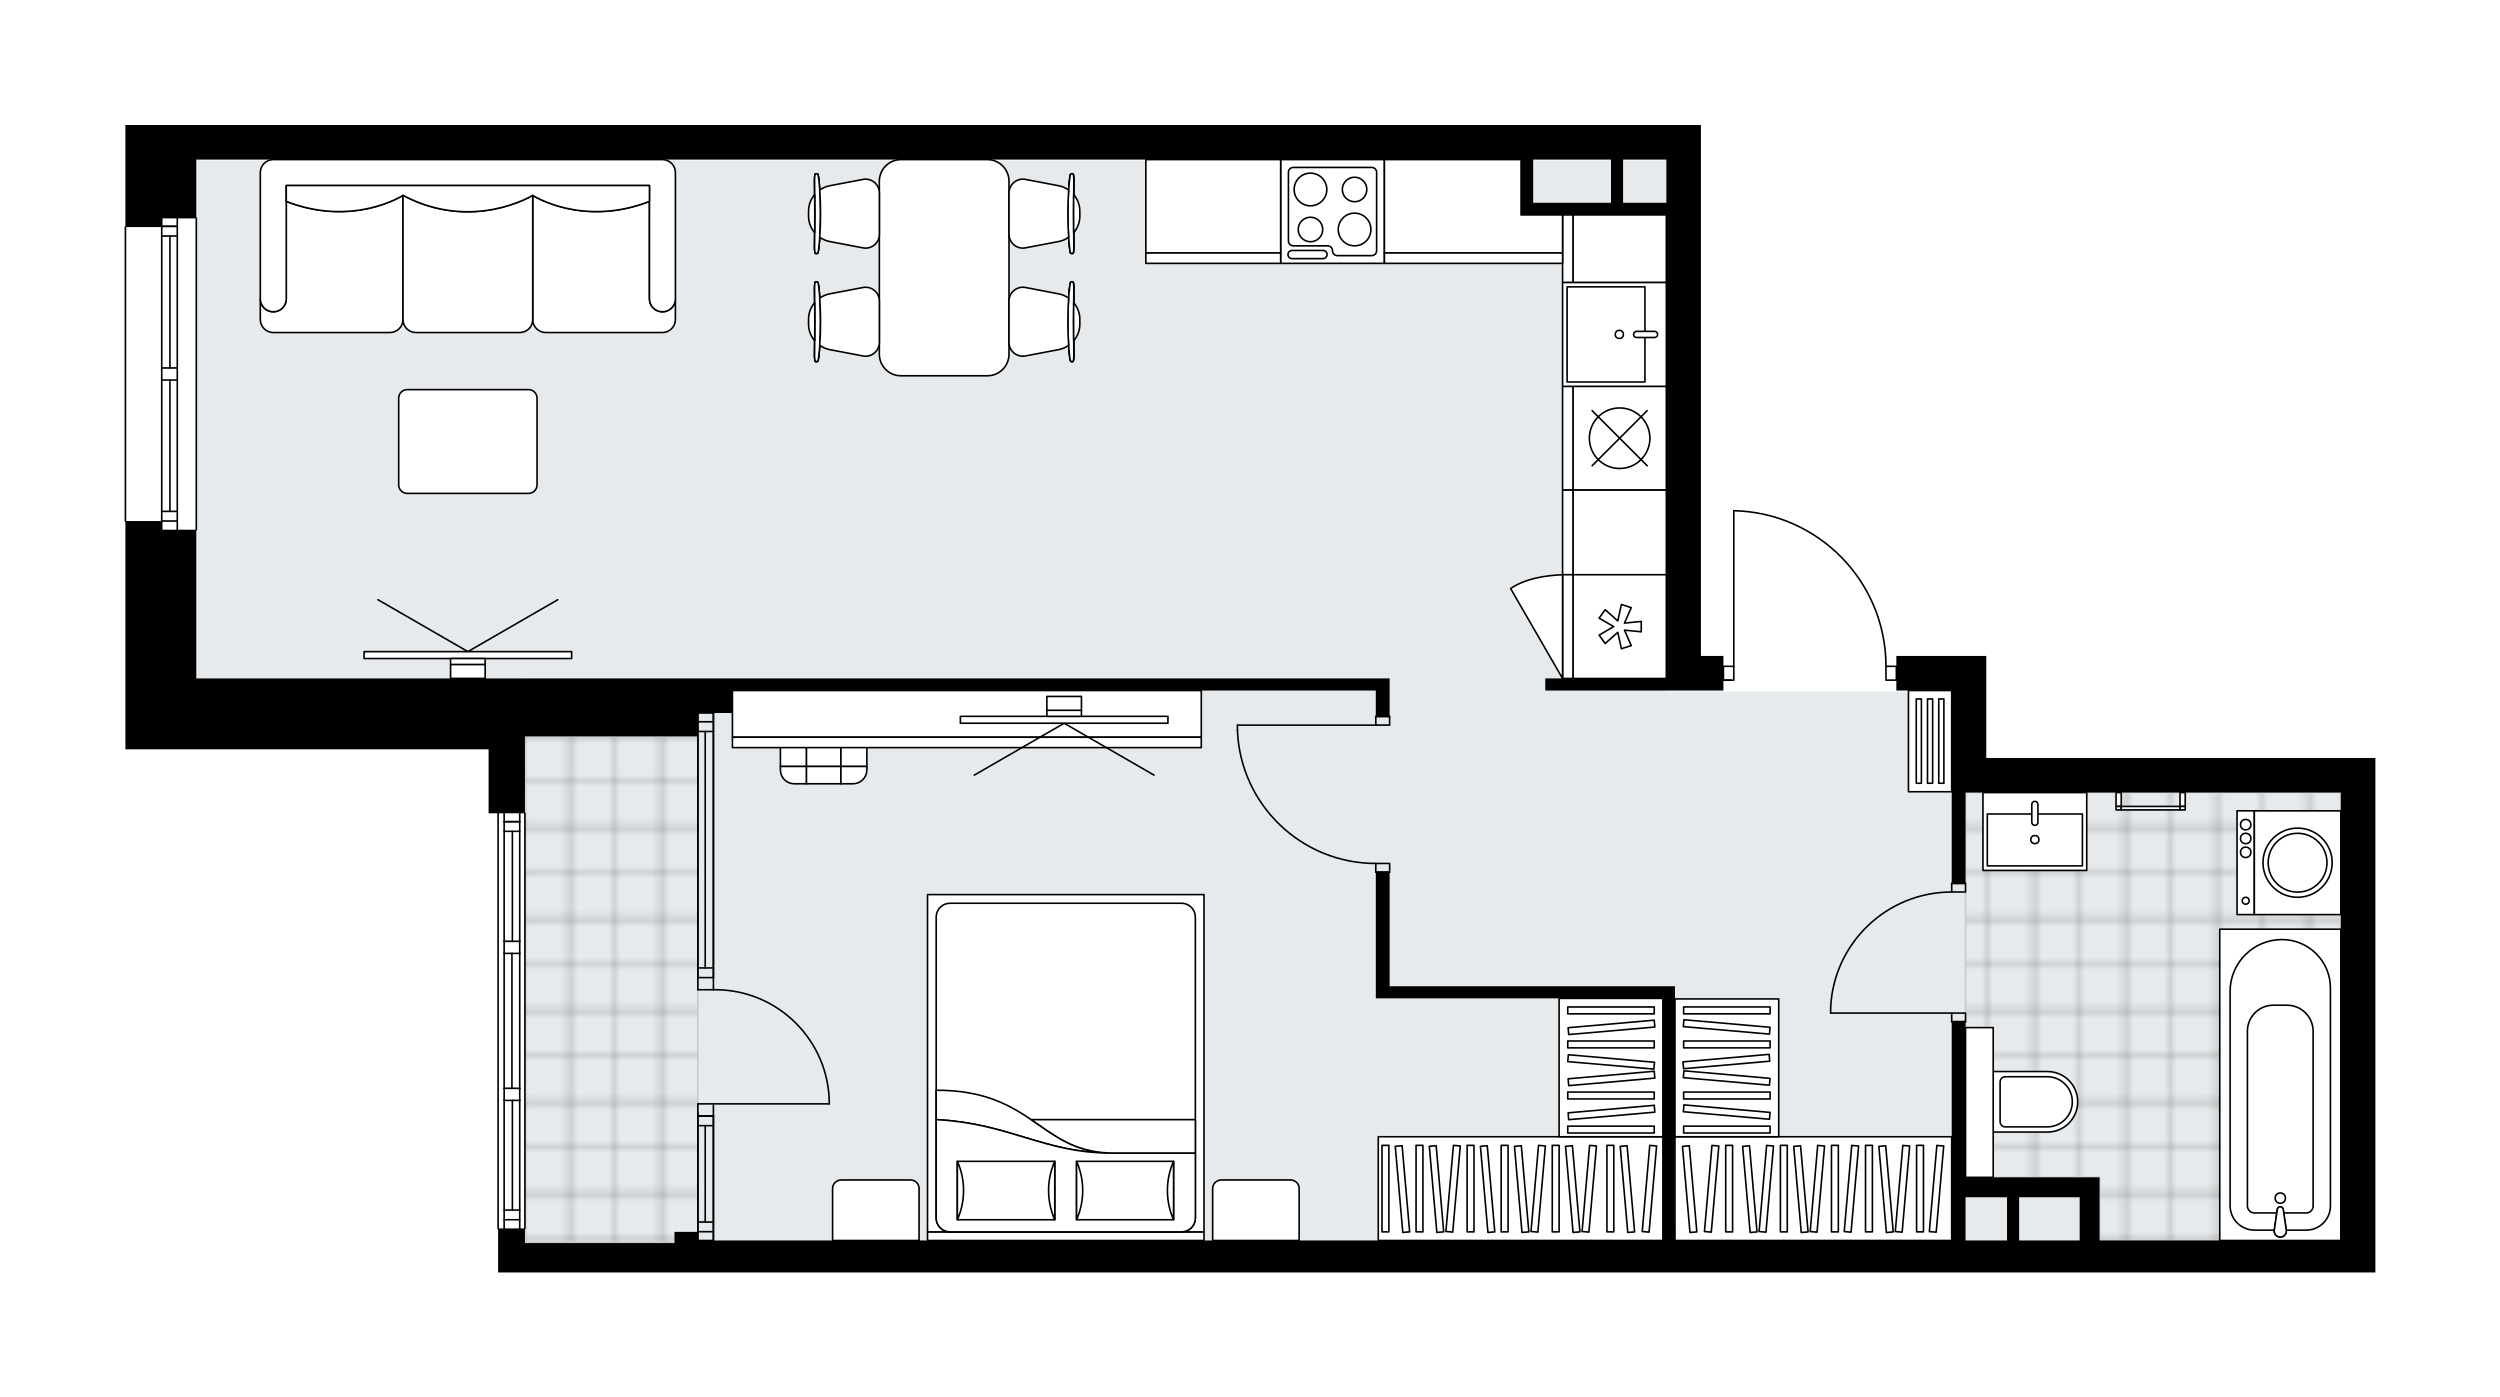 <svg xmlns="http://www.w3.org/2000/svg" xmlns:xlink="http://www.w3.org/1999/xlink" height="1117.99px" id="Layer_1" style="enable-background:new 0 0 2000 1117.99;" version="1.1" viewBox="0 0 2000 1117.99" width="2000px" x="0px" y="0px" xml:space="preserve">
<style type="text/css">
	.st0{fill:none;}
	.st1{opacity:0.25;fill:none;stroke:#070607;stroke-width:0.4;stroke-miterlimit:10;}
	.st2{fill:#FFFFFF;}
	.st3{fill:#E7EAEC;}
	.st4{fill:url(#SVGID_1_);stroke:#C8C8C8;stroke-width:1.3;stroke-miterlimit:10;}
	
		.st5{fill:url(#SVGID_00000083067278125517495850000007450570310209544374_);stroke:#C8C8C8;stroke-width:1.3;stroke-miterlimit:10;}
	.st6{fill:none;stroke:#000000;stroke-width:1.3;stroke-linecap:round;stroke-linejoin:round;stroke-miterlimit:10;}
	.st7{fill:#FFFFFF;stroke:#000000;stroke-width:1.3;stroke-linecap:round;stroke-linejoin:round;stroke-miterlimit:10;}
	.st8{fill:none;stroke:#000000;stroke-width:1.3;stroke-linecap:round;stroke-linejoin:round;}
	.st9{fill:none;stroke:#000000;stroke-width:1.3;stroke-linecap:round;stroke-linejoin:round;stroke-dasharray:10.065,10.065;}
	.st10{fill:none;stroke:#000000;stroke-width:1.3;stroke-linecap:round;stroke-linejoin:round;stroke-dasharray:9.668,9.668;}
	.st11{fill:none;stroke:#000000;stroke-width:1.3;stroke-linecap:round;stroke-linejoin:round;stroke-dasharray:9.88,9.88;}
	.st12{fill:none;stroke:#000000;stroke-width:1.3;stroke-linecap:round;stroke-linejoin:round;stroke-dasharray:9.873,9.873;}
	.st13{font-family:'Arial-BoldMT','Arial'; font-weight:bold;}
	.st14{font-size:72.516px;}
	.st15{font-size:61.359px;}
	.st16{font-family: 'ArialMT','Arial';}
	.st17{font-size:40px;}
</style>
<pattern height="14.57" id="New_Pattern_Swatch_3" patternUnits="userSpaceOnUse" style="overflow:visible;" viewBox="7.49 -22.06 14.57 14.57" width="14.57" x="578.85" y="261.16">
	<g>
		<rect class="st0" height="14.57" width="14.57" x="7.49" y="-22.06" />
		<g>
			<rect class="st1" height="7.29" width="7.29" x="14.77" y="-7.49" />
		</g>
		<g>
			<rect class="st1" height="7.29" width="7.29" x="0.2" y="-7.49" />
		</g>
		<g>
			<rect class="st1" height="7.29" width="7.29" x="22.06" y="-14.77" />
		</g>
		<g>
			<rect class="st1" height="7.29" width="7.29" x="7.49" y="-14.77" />
			<rect class="st1" height="7.29" width="7.29" x="14.77" y="-22.06" />
		</g>
		<g>
			<rect class="st1" height="7.29" width="7.29" x="0.2" y="-22.06" />
		</g>
		<g>
			<rect class="st1" height="7.29" width="7.29" x="22.06" y="-29.35" />
		</g>
		<g>
			<rect class="st1" height="7.29" width="7.29" x="7.49" y="-29.35" />
		</g>
	</g>
</pattern>
<path class="st2" d="M99.68,416.83V181.62c0-0.36,0.29-0.65,0.65-0.65c0,0,0,0,0,0v-6.25V100h56.73h1176.02h27.67  v424.75h17.99v7.65c0,0,0,0,0,0h7.65V408.56c0,0,0,0,0-0.01c0,0,0-0.01,0-0.01c0-0.05,0.02-0.1,0.03-0.14  c0.01-0.03,0.01-0.07,0.02-0.1c0.02-0.05,0.05-0.08,0.08-0.12c0.02-0.03,0.03-0.06,0.06-0.08c0.04-0.04,0.09-0.06,0.13-0.09  c0.03-0.02,0.05-0.04,0.07-0.05c0.08-0.03,0.16-0.05,0.25-0.05c0,0,0,0,0,0c0,0,0,0,0,0c0,0,0,0,0,0c0.01,0,0.01,0,0.01,0  c32.9,0.73,63.69,14.09,86.7,37.62c22.86,23.37,35.51,54.2,35.68,86.87h7.66v-7.65h44.27h27.67v81.63h283.63h27.67v386.01v25.6  H539.6H419.93h0h-21.45v-34.63c-0.36,0-0.65-0.29-0.65-0.65V650.65h-6.96v-51.19H100.33v-56.73h0v0v-59.49v-59.49v-6.27c0,0,0,0,0,0  C99.97,417.48,99.68,417.19,99.68,416.83z" id="background" />
<g id="floor">
	<polygon class="st3" points="419.93,542.74 419.93,995.16 539.6,995.16 539.6,993.08 1872.65,993.08 1872.65,634.74    1561.36,634.74 1561.36,553.11 1333.07,553.11 1333.07,128.36 157.05,128.36 157.05,542.74  " />
	
		<pattern id="SVGID_1_" patternTransform="matrix(-4.881 0 0 -4.881 -48848.953 -41334.324)" xlink:href="#New_Pattern_Swatch_3">
	</pattern>
	<rect class="st4" height="404.69" width="138.33" x="419.93" y="589.09" />
	
		<pattern id="SVGID_00000047761788995307222070000002942995738566714546_" patternTransform="matrix(-4.881 0 0 -4.881 -48848.953 -41334.324)" xlink:href="#New_Pattern_Swatch_3">
	</pattern>
	
		<polygon points="   1679.65,941.89 1679.65,992.39 1872.65,992.39 1872.65,634.05 1720.68,634.05 1720.68,634.05 1572.42,634.05 1572.42,941.89  " style="fill:url(#SVGID_00000047761788995307222070000002942995738566714546_);stroke:#C8C8C8;stroke-width:1.3;stroke-miterlimit:10;" />
	<g id="LWPOLYLINE_00000052072304953664033710000005945916510210536627_">
		<rect class="st6" height="6.92" width="11.07" x="1100.63" y="573.17" />
	</g>
	<g id="LWPOLYLINE_00000029745003725522962880000012743481321346201223_">
		<rect class="st6" height="6.92" width="11.07" x="1100.63" y="690.78" />
	</g>
	<g id="LINE_00000118362892982360489920000002535717123902890896_">
		<line class="st6" x1="1100.63" x2="1111.7" y1="573.17" y2="573.17" />
	</g>
	<g id="LINE_00000144321139679815619620000000469207642346714784_">
		<line class="st6" x1="1100.63" x2="1111.7" y1="697.69" y2="697.69" />
	</g>
	<g id="LINE_00000032632858522323466070000018043201942054774970_">
		<line class="st6" x1="1100.63" x2="989.95" y1="580.09" y2="580.09" />
	</g>
	<g id="LINE_00000129205409696193709440000000276198386578594738_">
		<line class="st6" x1="989.95" x2="989.95" y1="584.24" y2="580.09" />
	</g>
	<g id="ARC_00000078751626396678866010000012307109657018883514_">
		<path class="st6" d="M1100.63,690.78c-59.52-0.03-108.38-47.06-110.68-106.53" />
	</g>
	<g id="LWPOLYLINE_00000104707789659455413690000006853864977703082939_">
		<rect class="st6" height="6.92" width="11.07" x="1561.36" y="810.45" />
	</g>
	<g id="LWPOLYLINE_00000033331937660063858560000001367205126294881940_">
		<rect class="st6" height="6.92" width="11.07" x="1561.36" y="706.69" />
	</g>
	<g id="LINE_00000169548072254257291770000017767210626924732326_">
		<line class="st6" x1="1561.36" x2="1572.42" y1="817.37" y2="817.37" />
	</g>
	<g id="LINE_00000018236742540370320510000007121950017099680947_">
		<line class="st6" x1="1561.36" x2="1572.42" y1="706.69" y2="706.69" />
	</g>
	<g id="LINE_00000161590889136828416530000005547081889860844988_">
		<line class="st6" x1="1561.36" x2="1464.51" y1="810.45" y2="810.45" />
	</g>
	<g id="ARC_00000110434088642736573480000014410963066256887697_">
		<path class="st6" d="M1464.51,806.3c2.31-51.82,44.97-92.66,96.85-92.7" />
	</g>
	<g id="LINE_00000181049863380071793120000001735348251172675203_">
		<line class="st6" x1="1464.51" x2="1464.51" y1="810.45" y2="806.3" />
	</g>
	<g id="ARC_00000097458125784116879410000015763048512034282375_">
		<path class="st6" d="M1508.78,533.05c0-67.69-54.08-122.98-121.75-124.49" />
	</g>
	<g id="LINE_00000018934980471334551390000002857737600835233940_">
		<line class="st6" x1="1384.26" x2="1378.73" y1="544.12" y2="544.12" />
	</g>
	<g id="LINE_00000026859883202962770500000001803028411222267277_">
		<line class="st6" x1="1387.03" x2="1387.03" y1="533.05" y2="408.56" />
	</g>
	<g id="LWPOLYLINE_00000172430864744113835480000011635675428446195363_">
		<rect class="st6" height="11.07" width="8.3" x="1508.78" y="533.05" />
	</g>
	<g id="LWPOLYLINE_00000165222698682802768940000018109587094045509513_">
		<rect class="st6" height="11.07" width="8.3" x="1378.73" y="533.05" />
	</g>
	<g id="ARC_00000158012872274144065510000000426226340092309390_">
		<path class="st6" d="M663.43,883.09c0-50.44-40.9-91.33-91.34-91.32c-0.45,0-0.91,0-1.36,0.01" />
	</g>
	<g id="LINE_00000062178111408863692260000017344676531976667561_">
		<line class="st6" x1="570.73" x2="663.43" y1="883.09" y2="883.09" />
	</g>
	<g id="LINE_00000062894351060496890960000002599976911967627140_">
		<line class="st6" x1="570.73" x2="570.73" y1="782.09" y2="791.78" />
	</g>
	<g id="LINE_00000096023119218958327680000017543673510531092919_">
		<line class="st6" x1="570.73" x2="558.28" y1="791.78" y2="791.78" />
	</g>
	<g id="LINE_00000073712834488072938720000014451306942658642561_">
		<line class="st6" x1="558.28" x2="558.28" y1="791.78" y2="782.09" />
	</g>
	<g id="LINE_00000129186221746631840340000008724777294336055700_">
		<line class="st6" x1="558.28" x2="558.28" y1="892.77" y2="883.09" />
	</g>
	<g id="LINE_00000010292135257591107110000016394745359150839682_">
		<line class="st6" x1="558.28" x2="570.73" y1="883.09" y2="883.09" />
	</g>
	<g id="LINE_00000098905129052220446640000006709303721186752435_">
		<line class="st6" x1="570.73" x2="570.73" y1="883.09" y2="892.77" />
	</g>
	<g id="LINE_00000025421163962950218710000014697290626525344387_">
		<line class="st6" x1="558.28" x2="570.73" y1="892.77" y2="892.77" />
	</g>
	<g id="LINE_00000041995784310002981520000009996063916024437156_">
		<line class="st6" x1="570.71" x2="558.25" y1="570.41" y2="570.41" />
	</g>
	<g id="LINE_00000011025683591281934810000017207547044050731428_">
		<line class="st6" x1="570.73" x2="570.73" y1="782.09" y2="570.41" />
	</g>
	<g id="LINE_00000034086231899011066580000008398694784106351748_">
		<line class="st6" x1="558.28" x2="558.28" y1="782.09" y2="570.41" />
	</g>
	<g id="LINE_00000062171113776640433670000007722159580297697927_">
		<line class="st6" x1="564.17" x2="564.17" y1="774.34" y2="585.17" />
	</g>
	<g id="LINE_00000088843398718235523790000000061193161797621656_">
		<line class="st6" x1="570.73" x2="558.28" y1="577.42" y2="577.42" />
	</g>
	<g id="LINE_00000168804547212200683550000001177135382976560055_">
		<line class="st6" x1="570.73" x2="558.28" y1="774.34" y2="774.34" />
	</g>
	<g id="LINE_00000030455202007131583090000000093409717715291526_">
		<line class="st6" x1="570.73" x2="570.73" y1="782.09" y2="570.41" />
	</g>
	<g id="LINE_00000109014652165254362190000016564380825374271872_">
		<line class="st6" x1="558.28" x2="558.28" y1="570.41" y2="782.09" />
	</g>
	<g id="LINE_00000120527946555677438440000004836903544883178672_">
		<line class="st6" x1="570.74" x2="558.29" y1="585.17" y2="585.17" />
	</g>
	<g id="LINE_00000112611873925439404490000003651687986074708625_">
		<line class="st6" x1="570.73" x2="558.28" y1="782.09" y2="782.09" />
	</g>
	<g id="LINE_00000015353171310760466950000003229370388643255230_">
		<line class="st6" x1="570.71" x2="558.25" y1="992.39" y2="992.39" />
	</g>
	<g id="LINE_00000153707620039899970130000002147246730060555952_">
		<line class="st6" x1="570.73" x2="570.73" y1="892.77" y2="992.39" />
	</g>
	<g id="LINE_00000143578189214924827840000013593368006551832221_">
		<line class="st6" x1="558.28" x2="558.28" y1="890.38" y2="992.39" />
	</g>
	<g id="LINE_00000045619066777544153710000010786353880815448764_">
		<line class="st6" x1="564.17" x2="564.17" y1="900.52" y2="977.63" />
	</g>
	<g id="LINE_00000101794551679953291790000002373420935532670599_">
		<line class="st6" x1="570.73" x2="558.28" y1="985.37" y2="985.37" />
	</g>
	<g id="LINE_00000016058748253985645760000017954812063602379151_">
		<line class="st6" x1="570.73" x2="558.28" y1="900.52" y2="900.52" />
	</g>
	<g id="LINE_00000129910960596978607380000011199460871334232206_">
		<line class="st6" x1="570.73" x2="570.73" y1="892.77" y2="992.39" />
	</g>
	<g id="LINE_00000053514686967538009340000002686456958262955451_">
		<line class="st6" x1="558.28" x2="558.28" y1="992.39" y2="892.77" />
	</g>
	<g id="LINE_00000111170030291331482880000009552982919793770921_">
		<line class="st6" x1="570.74" x2="558.29" y1="977.63" y2="977.63" />
	</g>
	<g id="LINE_00000070826689865841877400000009607812220020814242_">
		<line class="st6" x1="570.73" x2="558.28" y1="892.77" y2="892.77" />
	</g>
	<line class="st6" x1="157.05" x2="157.05" y1="174.41" y2="423.75" />
	<line class="st6" x1="129.38" x2="129.38" y1="423.75" y2="304.07" />
	<line class="st6" x1="129.38" x2="129.38" y1="294.38" y2="174.41" />
	<line class="st6" x1="141.83" x2="129.38" y1="181.08" y2="181.08" />
	<line class="st6" x1="141.83" x2="129.38" y1="416.83" y2="416.83" />
	<line class="st6" x1="141.83" x2="141.83" y1="423.75" y2="304.07" />
	<line class="st6" x1="141.83" x2="141.83" y1="294.38" y2="174.41" />
	<line class="st6" x1="135.95" x2="135.95" y1="294.38" y2="188.83" />
	<line class="st6" x1="135.95" x2="135.95" y1="409.09" y2="304.07" />
	<line class="st6" x1="129.38" x2="141.83" y1="409.09" y2="409.09" />
	<line class="st6" x1="141.83" x2="129.38" y1="181.08" y2="181.08" />
	<line class="st6" x1="129.38" x2="141.83" y1="188.83" y2="188.83" />
	<line class="st6" x1="141.83" x2="129.38" y1="304.07" y2="304.07" />
	<line class="st6" x1="129.38" x2="129.38" y1="304.07" y2="294.38" />
	<line class="st6" x1="129.38" x2="141.83" y1="294.38" y2="294.38" />
	<line class="st6" x1="141.83" x2="141.83" y1="294.38" y2="304.07" />
	<line class="st6" x1="100.33" x2="100.33" y1="416.83" y2="181.62" />
	<g>
		<line class="st6" x1="419.93" x2="419.93" y1="650.65" y2="982.7" />
		<line class="st6" x1="398.48" x2="398.48" y1="650.65" y2="982.7" />
		<line class="st6" x1="415.78" x2="403.32" y1="657.32" y2="657.32" />
		<line class="st6" x1="415.78" x2="403.32" y1="975.79" y2="975.79" />
		<line class="st6" x1="409.9" x2="409.9" y1="753.03" y2="665.07" />
		<line class="st6" x1="409.9" x2="409.9" y1="968.04" y2="880.32" />
		<line class="st6" x1="403.32" x2="415.78" y1="968.04" y2="968.04" />
		<line class="st6" x1="415.78" x2="403.32" y1="657.32" y2="657.32" />
		<line class="st6" x1="403.32" x2="415.78" y1="665.07" y2="665.07" />
		<line class="st6" x1="415.78" x2="403.32" y1="762.72" y2="762.72" />
		<line class="st6" x1="403.32" x2="403.32" y1="762.72" y2="753.03" />
		<line class="st6" x1="403.32" x2="415.78" y1="753.03" y2="753.03" />
		<line class="st6" x1="415.78" x2="415.78" y1="753.03" y2="762.72" />
		<line class="st6" x1="415.78" x2="403.32" y1="880.32" y2="880.32" />
		<line class="st6" x1="403.32" x2="403.32" y1="880.32" y2="870.64" />
		<line class="st6" x1="403.32" x2="415.78" y1="870.64" y2="870.64" />
		<line class="st6" x1="415.78" x2="415.78" y1="870.64" y2="880.32" />
		<line class="st6" x1="409.55" x2="409.55" y1="870.64" y2="762.72" />
		<line class="st6" x1="415.78" x2="415.78" y1="880.32" y2="982.7" />
		<line class="st6" x1="415.78" x2="415.78" y1="870.64" y2="762.72" />
		<line class="st6" x1="415.78" x2="415.78" y1="753.03" y2="650.65" />
		<line class="st6" x1="403.32" x2="403.32" y1="880.32" y2="982.7" />
		<line class="st6" x1="403.32" x2="403.32" y1="870.64" y2="762.72" />
		<line class="st6" x1="403.32" x2="403.32" y1="753.03" y2="650.65" />
	</g>
	<g>
		<path d="M1561.36,634.05v72.64h11.07v-72.64h16.6h283.63v358.34h-193.01v-50.5h-15.91h-91.31V817.37h-11.07v175.02h-221.37V789.01    h-9.68h-218.6v-91.31h-11.07v91.31v9.68h229.67v193.7H558.28v-6.92H539.6v6.92v2.08H419.93V982.7h-21.45v35.28h21.45h0H539.6    h1360.72v-25.6V606.38h-27.67h-283.63v-81.63h-27.67h-44.27v27.67h44.27V634.05z M1572.42,992.39V957.8h33.21v34.59H1572.42z     M1615.31,992.39V957.8h48.42v34.59H1615.31z" />
		<polygon points="100.33,599.46 390.87,599.46 390.87,650.65 419.93,650.65 419.93,599.46 419.93,589.09 558.28,589.09     558.28,570.41 585.95,570.41 585.95,552.42 1100.63,552.42 1100.63,573.17 1111.7,573.17 1111.7,552.42 1111.7,542.74     585.95,542.74 558.28,542.74 419.93,542.74 419.93,542.74 157.05,542.74 157.05,423.75 129.38,423.75 129.38,416.83     100.33,416.83 100.33,423.75 100.33,542.74 100.33,542.74   " />
		<path d="M129.38,174.71h27.67v-47.04h1059.8v34.59v9.68h116.22v370.79h-96.84v9.68h96.84h27.67h17.99v-27.67h-17.99V100h-27.67    H157.05h-56.73v74.71v6.92h29.05V174.71z M1333.07,127.67v34.59h-34.59v-34.59H1333.07z M1288.8,127.67v34.59h-62.26v-34.59    H1288.8z" />
	</g>
</g>
<g id="mebel">
	<g>
		
			<rect class="st7" height="227.68" transform="matrix(6.617434e-12 -1 1 6.617434e-12 265.572 2167.349)" width="83.01" x="1174.95" y="837.05" />
		<g>
			
				<rect class="st7" height="5.5" transform="matrix(2.103568e-11 -1 1 2.103568e-11 157.461 2059.238)" width="69.18" x="1073.76" y="948.14" />
			
				<rect class="st7" height="5.5" transform="matrix(2.182438e-11 -1 1 2.182438e-11 184.702 2086.479)" width="69.18" x="1101" y="948.14" />
			
				<rect class="st7" height="5.5" transform="matrix(2.171958e-11 -1 1 2.171958e-11 225.562 2127.339)" width="69.18" x="1141.86" y="948.14" />
			
				<rect class="st7" height="5.5" transform="matrix(2.119377e-11 -1 1 2.119377e-11 252.802 2154.579)" width="69.18" x="1169.1" y="948.14" />
			
				<rect class="st7" height="5.5" transform="matrix(2.185103e-11 -1 1 2.185103e-11 293.663 2195.439)" width="69.18" x="1209.96" y="948.14" />
			
				<rect class="st7" height="5.5" transform="matrix(0.087 -0.996 0.996 0.087 114.213 2026.418)" width="69.18" x="1128.24" y="948.14" />
			
				<rect class="st7" height="5.5" transform="matrix(0.087 -0.996 0.996 0.087 176.378 2094.26)" width="69.18" x="1196.34" y="948.14" />
			
				<rect class="st7" height="5.5" transform="matrix(-0.087 -0.996 0.996 -0.087 272.486 2151.464)" width="69.18" x="1087.38" y="948.14" />
			
				<rect class="st7" height="5.5" transform="matrix(-0.087 -0.996 0.996 -0.087 302.1 2178.601)" width="69.18" x="1114.62" y="948.14" />
			
				<rect class="st7" height="5.5" transform="matrix(-0.087 -0.996 0.996 -0.087 346.522 2219.306)" width="69.18" x="1155.48" y="948.14" />
			
				<rect class="st7" height="5.5" transform="matrix(-0.087 -0.996 0.996 -0.087 376.136 2246.442)" width="69.18" x="1182.72" y="948.14" />
			
				<rect class="st7" height="5.5" transform="matrix(0.087 -0.996 0.996 0.087 213.677 2134.965)" width="69.18" x="1237.2" y="948.14" />
			
				<rect class="st7" height="5.5" transform="matrix(-0.087 -0.996 0.996 -0.087 420.558 2287.147)" width="69.18" x="1223.58" y="948.14" />
			
				<rect class="st7" height="5.5" transform="matrix(2.185103e-11 -1 1 2.185103e-11 337.404 2239.181)" width="69.18" x="1253.7" y="948.14" />
			
				<rect class="st7" height="5.5" transform="matrix(-0.087 -0.996 0.996 -0.087 468.112 2330.722)" width="69.18" x="1267.32" y="948.14" />
			
				<rect class="st7" height="5.5" transform="matrix(0.087 -0.996 0.996 0.087 257.614 2182.913)" width="69.18" x="1285.33" y="948.14" />
		</g>
	</g>
	<g>
		
			<rect class="st7" height="110.68" transform="matrix(-1 5.629174e-11 -5.629174e-11 -1 2577.584 1708.08)" width="83.01" x="1247.29" y="798.7" />
		<g>
			
				<rect class="st7" height="5.5" transform="matrix(-1 -6.497393e-11 6.497393e-11 -1 2577.584 1807.308)" width="69.18" x="1254.2" y="900.91" />
			
				<rect class="st7" height="5.5" transform="matrix(-1 -6.626223e-11 6.626223e-11 -1 2577.584 1752.827)" width="69.18" x="1254.2" y="873.67" />
			
				<rect class="st7" height="5.5" transform="matrix(-1 -6.689328e-11 6.689328e-11 -1 2577.584 1671.107)" width="69.18" x="1254.2" y="832.8" />
			
				<rect class="st7" height="5.5" transform="matrix(-1 -6.623603e-11 6.623603e-11 -1 2577.584 1616.626)" width="69.18" x="1254.2" y="805.56" />
			
				<rect class="st7" height="5.5" transform="matrix(-0.996 -0.087 0.087 -0.996 2498.67 1807.441)" width="69.18" x="1254.2" y="846.42" />
			
				<rect class="st7" height="5.5" transform="matrix(-0.996 0.087 -0.087 -0.996 2650.252 1664.355)" width="69.18" x="1254.2" y="887.29" />
			
				<rect class="st7" height="5.5" transform="matrix(-0.996 0.087 -0.087 -0.996 2647.878 1609.978)" width="69.18" x="1254.2" y="860.04" />
			
				<rect class="st7" height="5.5" transform="matrix(-0.996 0.087 -0.087 -0.996 2644.316 1528.413)" width="69.18" x="1254.2" y="819.18" />
		</g>
	</g>
	<g>
		
			<rect class="st7" height="221.37" transform="matrix(-2.751063e-10 -1 1 -2.751063e-10 499.779 2401.556)" width="83.01" x="1409.16" y="840.2" />
		<g>
			
				<rect class="st7" height="5.5" transform="matrix(-2.928421e-10 -1 1 -2.928421e-10 585.136 2486.913)" width="69.18" x="1501.44" y="948.14" />
			
				<rect class="st7" height="5.5" transform="matrix(-2.921840e-10 -1 1 -2.921840e-10 544.275 2446.052)" width="69.18" x="1460.57" y="948.14" />
			
				<rect class="st7" height="5.5" transform="matrix(-2.928421e-10 -1 1 -2.928421e-10 517.035 2418.812)" width="69.18" x="1433.33" y="948.14" />
			
				<rect class="st7" height="5.5" transform="matrix(-2.928679e-10 -1 1 -2.928679e-10 476.175 2377.951)" width="69.18" x="1392.47" y="948.14" />
			
				<rect class="st7" height="5.5" transform="matrix(-0.087 -0.996 0.996 -0.087 693.013 2536.806)" width="69.18" x="1474.2" y="948.14" />
			
				<rect class="st7" height="5.5" transform="matrix(-0.087 -0.996 0.996 -0.087 618.977 2468.965)" width="69.18" x="1406.09" y="948.14" />
			
				<rect class="st7" height="5.5" transform="matrix(0.087 -0.996 0.996 0.087 467.314 2411.76)" width="69.18" x="1515.06" y="948.14" />
			
				<rect class="st7" height="5.5" transform="matrix(0.087 -0.996 0.996 0.087 442.448 2384.624)" width="69.18" x="1487.82" y="948.14" />
			
				<rect class="st7" height="5.5" transform="matrix(0.087 -0.996 0.996 0.087 405.149 2343.919)" width="69.18" x="1446.95" y="948.14" />
			
				<rect class="st7" height="5.5" transform="matrix(0.087 -0.996 0.996 0.087 380.282 2316.782)" width="69.18" x="1419.71" y="948.14" />
			
				<rect class="st7" height="5.5" transform="matrix(-0.087 -0.996 0.996 -0.087 574.555 2428.26)" width="69.18" x="1365.23" y="948.14" />
			
				<rect class="st7" height="5.5" transform="matrix(0.087 -0.996 0.996 0.087 342.983 2276.077)" width="69.18" x="1378.85" y="948.14" />
			
				<rect class="st7" height="5.5" transform="matrix(-2.922106e-10 -1 1 -2.922106e-10 432.433 2334.21)" width="69.18" x="1348.73" y="948.14" />
			
				<rect class="st7" height="5.5" transform="matrix(0.087 -0.996 0.996 0.087 303.054 2232.502)" width="69.18" x="1335.11" y="948.14" />
			
				<rect class="st7" height="5.5" transform="matrix(-0.087 -0.996 0.996 -0.087 522.229 2380.311)" width="69.18" x="1317.1" y="948.14" />
		</g>
	</g>
	<g>
		<rect class="st7" height="110.22" width="83.01" x="1339.98" y="799.16" />
		<g>
			<rect class="st7" height="5.5" width="69.18" x="1346.9" y="900.91" />
			<rect class="st7" height="5.5" width="69.18" x="1346.9" y="873.67" />
			<rect class="st7" height="5.5" width="69.18" x="1346.9" y="832.8" />
			<rect class="st7" height="5.5" width="69.18" x="1346.9" y="805.56" />
			
				<rect class="st7" height="5.5" transform="matrix(0.996 -0.087 0.087 0.996 -68.753 123.636)" width="69.18" x="1346.9" y="846.42" />
			
				<rect class="st7" height="5.5" transform="matrix(0.996 0.087 -0.087 0.996 82.829 -117.018)" width="69.18" x="1346.9" y="887.29" />
			
				<rect class="st7" height="5.5" transform="matrix(0.996 0.087 -0.087 0.996 80.454 -117.122)" width="69.18" x="1346.9" y="860.04" />
			
				<rect class="st7" height="5.5" transform="matrix(0.996 0.087 -0.087 0.996 76.893 -117.277)" width="69.18" x="1346.9" y="819.18" />
		</g>
	</g>
	<g>
		<path class="st7" d="M1032.51,943.97h-55.47c-3.82,0-6.92,3.1-6.92,6.92v41.51h69.18v-41.64    C1039.3,947.01,1036.26,943.97,1032.51,943.97z" />
		<path class="st7" d="M728.45,943.97h-55.47c-3.82,0-6.92,3.1-6.92,6.92v41.51h69.18v-41.64    C735.23,947.01,732.2,943.97,728.45,943.97z" />
		<g>
			
				<rect class="st7" height="6.92" transform="matrix(-1 1.580992e-10 -1.580992e-10 -1 1705.234 1977.872)" width="221.18" x="742.03" y="985.48" />
			
				<rect class="st7" height="269.79" transform="matrix(-1 1.580992e-10 -1.580992e-10 -1 1705.234 1701.162)" width="221.18" x="742.03" y="715.68" />
			<path class="st7" d="M945.22,985.48H760.01c-6.11,0-11.07-4.96-11.07-11.07V733.67c0-6.11,4.96-11.07,11.07-11.07h185.21     c6.11,0,11.07,4.96,11.07,11.07v240.74C956.29,980.52,951.33,985.48,945.22,985.48z" />
			<path class="st7" d="M748.95,895.71c57.85,2.83,86.52,26.67,138.61,26.69c-55.74-1.88-61.69-50.32-138.61-50.21L748.95,895.71z" />
			<g>
				<path class="st7" d="M748.95,895.71c57.85,2.83,86.52,26.67,138.61,26.69l68.74,0v52.01c0,6.11-4.96,11.07-11.07,11.07H760.01      c-6.11,0-11.07-4.96-11.07-11.07L748.95,895.71L748.95,895.71z" />
			</g>
			
				<rect class="st7" height="46.72" transform="matrix(-1 1.580947e-10 -1.580947e-10 -1 1800.095 1904.822)" width="77.62" x="861.24" y="929.05" />
			<path class="st7" d="M861.24,929.05c6.57,14.68,6.57,32.04,0,46.72V929.05z" />
			<path class="st7" d="M938.86,975.77c-6.57-14.68-6.57-32.04,0-46.72V975.77z" />
			
				<rect class="st7" height="46.72" transform="matrix(-1 1.580947e-10 -1.580947e-10 -1 1609.696 1904.822)" width="77.92" x="765.89" y="929.05" />
			<path class="st7" d="M765.89,929.05c6.6,14.68,6.6,32.04,0,46.72V929.05z" />
			<path class="st7" d="M843.81,975.77c-6.6-14.68-6.6-32.04,0-46.72V975.77z" />
			<g>
				<path class="st7" d="M887.55,922.4h68.74v-26.69H824.95C843.56,908.31,859.05,921.44,887.55,922.4z" />
			</g>
		</g>
	</g>
	<g>
		
			<rect class="st7" height="13.84" transform="matrix(1.133953e-10 1 -1 1.133953e-10 2486.716 -1106.395)" width="83.01" x="1755.05" y="683.24" />
		
			<rect class="st7" height="69.18" transform="matrix(1.133953e-10 1 -1 1.133953e-10 2528.222 -1147.902)" width="83.01" x="1796.56" y="655.57" />
		<g id="CIRCLE_00000121254179484747408040000010568475598183509386_">
			<circle class="st7" cx="1838.06" cy="690.16" r="27.67" />
		</g>
		<g id="CIRCLE_00000016766561179093732150000011879864628011487414_">
			<circle class="st7" cx="1838.06" cy="690.16" r="23.52" />
		</g>
		<g id="CIRCLE_00000150067485961616538240000004110869168342083986_">
			<circle class="st7" cx="1796.56" cy="720.6" r="2.77" />
		</g>
		<g id="CIRCLE_00000052810671774250243440000006017245533114582934_">
			<circle class="st7" cx="1796.56" cy="681.86" r="4.15" />
		</g>
		<g id="CIRCLE_00000039112523207089025700000005378897472907695024_">
			<circle class="st7" cx="1796.56" cy="670.79" r="4.15" />
		</g>
		<g id="CIRCLE_00000065779223910513303840000006678733908341794462_">
			<circle class="st7" cx="1796.56" cy="659.72" r="4.15" />
		</g>
	</g>
	<g>
		
			<rect class="st7" height="11.07" transform="matrix(-1 1.582053e-10 -1.582053e-10 -1 3492.221 1279.232)" width="4.15" x="1744.04" y="634.08" />
		
			<rect class="st7" height="2.77" transform="matrix(-1 1.582053e-10 -1.582053e-10 -1 3492.221 1293.068)" width="4.15" x="1744.04" y="645.15" />
		
			<rect class="st7" height="11.07" transform="matrix(-1 1.582053e-10 -1.582053e-10 -1 3389.839 1279.232)" width="4.15" x="1692.84" y="634.08" />
		
			<rect class="st7" height="2.77" transform="matrix(-1 1.582053e-10 -1.582053e-10 -1 3389.839 1293.068)" width="4.15" x="1692.84" y="645.15" />
		<rect class="st7" height="2.77" width="47.04" x="1696.99" y="645.15" />
	</g>
	<g>
		
			<rect class="st7" height="249.04" transform="matrix(-1 1.580863e-10 -1.580863e-10 -1 3648.453 1735.751)" width="96.85" x="1775.8" y="743.36" />
		<g id="ARC_00000008848532627124333150000005242471563048597635_">
			<path class="st7" d="M1829.01,984.1c0.07,0.46,0.07,0.93,0,1.39c-0.39,2.64-2.84,4.47-5.48,4.08c-2.64-0.39-4.47-2.84-4.08-5.48     l2.46-16.89c0.23-0.78,0.84-1.39,1.62-1.62c1.28-0.38,2.62,0.35,3,1.62L1829.01,984.1z" />
		</g>
		<path class="st7" d="M1803.62,984.09h15.83l2.46-16.89c0.23-0.78,0.84-1.39,1.62-1.62c1.28-0.38,2.62,0.35,3,1.62l2.46,16.89    h15.98c10.7,0,19.37-8.67,19.37-19.37v-174.3c0-21.41-17.36-38.77-38.77-38.77c-22.91,0-41.48,18.57-41.48,41.48v171.45    C1784.1,975.36,1792.84,984.09,1803.62,984.09z" />
		<path class="st7" d="M1803.57,970.36h17.88l0.46-3.15c0.23-0.78,0.84-1.39,1.62-1.62c1.28-0.38,2.62,0.35,3,1.62l0.46,3.15h17.98    c3.06,0,5.53-2.48,5.53-5.53V825.05c0-11.53-9.35-20.88-20.88-20.88h-10.94c-11.46,0-20.75,9.29-20.75,20.75v139.8    C1797.94,967.84,1800.46,970.36,1803.57,970.36z" />
		<g id="ARC_00000077309759694395106470000013068080756639147944_">
			<path class="st7" d="M1829.01,984.1c0.07,0.46,0.07,0.93,0,1.39c-0.39,2.64-2.84,4.47-5.48,4.08c-2.64-0.39-4.47-2.84-4.08-5.48     l2.46-16.89c0.23-0.78,0.84-1.39,1.62-1.62c1.28-0.38,2.62,0.35,3,1.62L1829.01,984.1z" />
		</g>
		<circle class="st7" cx="1824.23" cy="958.5" r="4.11" />
	</g>
	<g>
		
			<rect class="st7" height="62.26" transform="matrix(-1 1.580845e-10 -1.580845e-10 -1 3255.748 1330.424)" width="83.02" x="1586.36" y="634.08" />
		
			<rect class="st7" height="41.51" transform="matrix(-1 1.581014e-10 -1.581014e-10 -1 3255.777 1343.892)" width="76.1" x="1589.84" y="651.19" />
		<path class="st7" d="M1627.89,660.28L1627.89,660.28c1.35,0,2.45-1.1,2.45-2.45v-14.34c0-1.35-1.1-2.45-2.45-2.45l0,0    c-1.35,0-2.45,1.1-2.45,2.45v14.34C1625.44,659.19,1626.54,660.28,1627.89,660.28z" />
		<circle class="st7" cx="1627.89" cy="671.68" r="3.25" />
	</g>
	<g>
		<path class="st7" d="M1662.17,881.45L1662.17,881.45c0,13.37-10.84,24.21-24.21,24.21h-43.4v-48.42h43.4    C1651.33,857.23,1662.17,868.07,1662.17,881.45z" />
		
			<rect class="st7" height="22.14" transform="matrix(-1.584661e-10 -1 1 -1.584661e-10 701.495 2465.482)" width="119.8" x="1523.59" y="870.93" />
		<path class="st7" d="M1657.87,881.45L1657.87,881.45c0,11.08-8.98,20.06-20.06,20.06h-33.57c-2.29,0-4.15-1.86-4.15-4.15v-31.82    c0-2.29,1.86-4.15,4.15-4.15h33.57C1648.89,861.38,1657.87,870.37,1657.87,881.45z" />
	</g>
	<g>
		<rect class="st7" height="83.01" width="83.01" x="1024.51" y="127.68" />
		<path class="st7" d="M1030.74,137.86v54.88c0,2.17,1.76,3.92,3.92,3.92h27.44c2.17,0,3.92,1.76,3.92,3.92v0    c0,2.17,1.76,3.92,3.92,3.92h27.44c2.16,0,3.92-1.76,3.92-3.92v-62.72c0-2.17-1.76-3.92-3.92-3.92h-62.72    C1032.49,133.94,1030.74,135.7,1030.74,137.86z" />
		<path class="st7" d="M1058.39,206.9h-24.73c-1.8,0-3.27-1.46-3.27-3.27v0c0-1.8,1.46-3.27,3.27-3.27h24.73    c1.8,0,3.27,1.46,3.27,3.27v0C1061.66,205.44,1060.19,206.9,1058.39,206.9z" />
		<circle class="st7" cx="1048.38" cy="151.58" r="13.07" />
		<circle class="st7" cx="1083.66" cy="183.59" r="13.07" />
		<circle class="st7" cx="1048.38" cy="183.59" r="9.8" />
		<circle class="st7" cx="1083.66" cy="151.58" r="9.8" />
	</g>
	<g>
		
			<rect class="st7" height="74.71" transform="matrix(1.580956e-10 1 -1 1.580956e-10 1646.276 -945.144)" width="83.01" x="1254.2" y="313.21" />
		
			<rect class="st7" height="8.3" transform="matrix(1.580956e-10 1 -1 1.580956e-10 1604.769 -903.637)" width="83.01" x="1212.7" y="346.42" />
		<circle class="st7" cx="1295.71" cy="350.57" r="24.21" />
		<line class="st7" x1="1317.72" x2="1273.7" y1="372.58" y2="328.55" />
		<line class="st7" x1="1273.7" x2="1317.72" y1="372.58" y2="328.55" />
	</g>
	<g>
		
			<rect class="st7" height="74.71" transform="matrix(1.032852e-10 1 -1 1.032852e-10 1721.64 -869.779)" width="67.72" x="1261.85" y="388.57" />
		
			<rect class="st7" height="8.3" transform="matrix(1.032852e-10 1 -1 1.032852e-10 1680.133 -828.273)" width="67.72" x="1220.35" y="421.78" />
	</g>
	<g>
		
			<rect class="st7" height="74.71" transform="matrix(8.863470e-11 1 -1 8.863470e-11 1494.703 -1096.717)" width="54.1" x="1268.66" y="161.64" />
		
			<rect class="st7" height="8.3" transform="matrix(8.863470e-11 1 -1 8.863470e-11 1453.196 -1055.211)" width="54.1" x="1227.16" y="194.84" />
	</g>
	<g>
		<polygon class="st7" points="1107.53,202.39 1250.05,202.39 1250.05,171.94 1216.85,171.94 1216.85,127.68 1107.53,127.68   " />
		<rect class="st7" height="8.3" width="142.53" x="1107.53" y="202.39" />
	</g>
	<g>
		<rect class="st7" height="74.71" width="107.84" x="916.68" y="127.68" />
		<rect class="st7" height="8.3" width="107.84" x="916.68" y="202.39" />
	</g>
	<g>
		
			<rect class="st7" height="74.71" transform="matrix(1.133953e-10 1 -1 1.133953e-10 1797.004 -794.415)" width="83.01" x="1254.2" y="463.94" />
		
			<rect class="st7" height="8.3" transform="matrix(1.133953e-10 1 -1 1.133953e-10 1755.497 -752.909)" width="83.01" x="1212.7" y="497.14" />
		<polygon class="st7" points="1299.57,498.49 1313,497.14 1313,505.44 1299.57,504.1 1305,516.46 1297.11,519.02 1294.23,505.84     1284.16,514.82 1279.28,508.1 1290.93,501.29 1279.28,494.49 1284.16,487.77 1294.23,496.75 1297.11,483.56 1305,486.13   " />
		<path class="st7" d="M1250.05,542.8l-41.51-71.89c0,0,11.68-10.02,41.51-11.12V542.8z" />
	</g>
	<g>
		
			<rect class="st7" height="83.01" transform="matrix(1.580849e-10 1 -1 1.580849e-10 1559.109 -1024.009)" width="83.02" x="1250.05" y="226.04" />
		
			<rect class="st7" height="62.26" transform="matrix(1.581018e-10 1 -1 1.581018e-10 1552.361 -1017.289)" width="76.1" x="1246.78" y="236.41" />
		<path class="st7" d="M1306.86,267.54L1306.86,267.54c0-1.35,1.1-2.45,2.45-2.45h14.34c1.35,0,2.45,1.1,2.45,2.45l0,0    c0,1.35-1.1,2.45-2.45,2.45h-14.34C1307.96,269.98,1306.86,268.89,1306.86,267.54z" />
		<circle class="st7" cx="1295.47" cy="267.54" r="3.25" />
	</g>
	<g>
		<path class="st7" d="M807.2,144.97v138.36c0,9.55-7.74,17.29-17.29,17.29h-69.14c-9.55,0-17.29-7.74-17.29-17.29V144.97    c0-9.55,7.74-17.29,17.29-17.29h69.14C799.46,127.68,807.2,135.42,807.2,144.97z" />
		<g>
			<g id="LINE_00000080205374662455728390000003165570325183134098_">
				<path class="st7" d="M654.87,228.62c2.1,16.75,2.1,40.79,0,57.53c-0.24,1.93-0.61,3.06-0.99,3.06h-0.1h-1.37      c-0.41,0-0.75-2.17-0.75-4.84c0.28-17.94,0.28-36.02,0-53.96c0-2.67,0.33-4.84,0.75-4.84h1.37h0.1      C654.26,225.56,654.63,226.68,654.87,228.62z" />
			</g>
			<g id="LINE_00000133512443655829437960000003645551672334763706_">
				<path class="st7" d="M654.87,228.62c2.1,16.75,2.1,40.79,0,57.53c-0.24,1.93-0.61,3.06-0.99,3.06h-0.1h-1.37      c-0.41,0-0.75-2.17-0.75-4.84c0.28-17.94,0.28-36.02,0-53.96c0-2.67,0.33-4.84,0.75-4.84h1.37h0.1      C654.26,225.56,654.63,226.68,654.87,228.62z" />
			</g>
			<g id="LINE_00000075881450528350066790000013816337306271622588_">
				<path class="st7" d="M654.87,228.62c2.1,16.75,2.1,40.79,0,57.53c-0.24,1.93-0.61,3.06-0.99,3.06h-0.1h-1.37      c-0.41,0-0.75-2.17-0.75-4.84c0.28-17.94,0.28-36.02,0-53.96c0-2.67,0.33-4.84,0.75-4.84h1.37h0.1      C654.26,225.56,654.63,226.68,654.87,228.62z" />
			</g>
			<path class="st7" d="M651.76,242.09c-3.08,3.64-4.92,8.33-4.92,13.38v3.81c0,5.06,1.84,9.74,4.92,13.38     C651.85,262.48,651.85,252.29,651.76,242.09z" />
			<path class="st7" d="M663.71,235.09c-2.94,0.56-5.59,1.78-7.92,3.41c0.85,12,0.85,25.76,0,37.77c2.33,1.63,4.98,2.85,7.92,3.41     l26.66,5.09c6.82,1.3,13.14-3.93,13.14-10.87v-33.02c0-6.95-6.32-12.17-13.14-10.87L663.71,235.09z" />
		</g>
		<g>
			<g id="LINE_00000124121209628050174050000004915795764990123923_">
				<path class="st7" d="M654.87,142.15c2.1,16.75,2.1,40.79,0,57.53c-0.24,1.93-0.61,3.06-0.99,3.06h-0.1h-1.37      c-0.41,0-0.75-2.17-0.75-4.84c0.28-17.94,0.28-36.02,0-53.96c0-2.67,0.33-4.84,0.75-4.84h1.37h0.1      C654.26,139.09,654.63,140.21,654.87,142.15z" />
			</g>
			<g id="LINE_00000163035682555260582080000006106804607102410387_">
				<path class="st7" d="M654.87,142.15c2.1,16.75,2.1,40.79,0,57.53c-0.24,1.93-0.61,3.06-0.99,3.06h-0.1h-1.37      c-0.41,0-0.75-2.17-0.75-4.84c0.28-17.94,0.28-36.02,0-53.96c0-2.67,0.33-4.84,0.75-4.84h1.37h0.1      C654.26,139.09,654.63,140.21,654.87,142.15z" />
			</g>
			<g id="LINE_00000046311471767819126600000001039171685166496907_">
				<path class="st7" d="M654.87,142.15c2.1,16.75,2.1,40.79,0,57.53c-0.24,1.93-0.61,3.06-0.99,3.06h-0.1h-1.37      c-0.41,0-0.75-2.17-0.75-4.84c0.28-17.94,0.28-36.02,0-53.96c0-2.67,0.33-4.84,0.75-4.84h1.37h0.1      C654.26,139.09,654.63,140.21,654.87,142.15z" />
			</g>
			<path class="st7" d="M651.76,155.62c-3.08,3.64-4.92,8.33-4.92,13.38v3.81c0,5.06,1.84,9.74,4.92,13.38     C651.85,176.01,651.85,165.81,651.76,155.62z" />
			<path class="st7" d="M663.71,148.62c-2.94,0.56-5.59,1.78-7.92,3.41c0.85,12,0.85,25.76,0,37.77c2.33,1.63,4.98,2.85,7.92,3.41     l26.66,5.09c6.82,1.3,13.14-3.93,13.14-10.87V154.4c0-6.95-6.32-12.17-13.14-10.87L663.71,148.62z" />
		</g>
		<g>
			<g id="LINE_00000077299506153385884660000001424955430438375825_">
				<path class="st7" d="M855.85,199.68c-2.1-16.75-2.1-40.79,0-57.53c0.24-1.93,0.61-3.06,0.99-3.06h0.1h1.37      c0.41,0,0.75,2.17,0.75,4.84c-0.28,17.94-0.28,36.02,0,53.96c0,2.67-0.33,4.84-0.75,4.84h-1.37h-0.1      C856.45,202.73,856.09,201.61,855.85,199.68z" />
			</g>
			<g id="LINE_00000060013142458438498680000000206032011091119273_">
				<path class="st7" d="M855.85,199.68c-2.1-16.75-2.1-40.79,0-57.53c0.24-1.93,0.61-3.06,0.99-3.06h0.1h1.37      c0.41,0,0.75,2.17,0.75,4.84c-0.28,17.94-0.28,36.02,0,53.96c0,2.67-0.33,4.84-0.75,4.84h-1.37h-0.1      C856.45,202.73,856.09,201.61,855.85,199.68z" />
			</g>
			<g id="LINE_00000060749835031041931330000016180901310667580040_">
				<path class="st7" d="M855.85,199.68c-2.1-16.75-2.1-40.79,0-57.53c0.24-1.93,0.61-3.06,0.99-3.06h0.1h1.37      c0.41,0,0.75,2.17,0.75,4.84c-0.28,17.94-0.28,36.02,0,53.96c0,2.67-0.33,4.84-0.75,4.84h-1.37h-0.1      C856.45,202.73,856.09,201.61,855.85,199.68z" />
			</g>
			<path class="st7" d="M858.95,186.2c3.08-3.64,4.92-8.33,4.92-13.38V169c0-5.06-1.84-9.74-4.92-13.38     C858.86,165.81,858.86,176.01,858.95,186.2z" />
			<path class="st7" d="M847.01,193.2c2.94-0.56,5.59-1.78,7.92-3.41c-0.85-12-0.85-25.76,0-37.77c-2.33-1.63-4.98-2.85-7.92-3.41     l-26.66-5.09c-6.82-1.3-13.14,3.93-13.14,10.87v33.02c0,6.95,6.32,12.17,13.14,10.87L847.01,193.2z" />
		</g>
		<g>
			<g id="LINE_00000137111713269143900220000000512390402133600151_">
				<path class="st7" d="M855.85,286.15c-2.1-16.75-2.1-40.79,0-57.53c0.24-1.93,0.61-3.06,0.99-3.06h0.1h1.37      c0.41,0,0.75,2.17,0.75,4.84c-0.28,17.94-0.28,36.02,0,53.96c0,2.67-0.33,4.84-0.75,4.84h-1.37h-0.1      C856.45,289.21,856.09,288.08,855.85,286.15z" />
			</g>
			<g id="LINE_00000023984838433448715000000003023117599972496265_">
				<path class="st7" d="M855.85,286.15c-2.1-16.75-2.1-40.79,0-57.53c0.24-1.93,0.61-3.06,0.99-3.06h0.1h1.37      c0.41,0,0.75,2.17,0.75,4.84c-0.28,17.94-0.28,36.02,0,53.96c0,2.67-0.33,4.84-0.75,4.84h-1.37h-0.1      C856.45,289.21,856.09,288.08,855.85,286.15z" />
			</g>
			<g id="LINE_00000026140347678122325940000001165335212355062165_">
				<path class="st7" d="M855.85,286.15c-2.1-16.75-2.1-40.79,0-57.53c0.24-1.93,0.61-3.06,0.99-3.06h0.1h1.37      c0.41,0,0.75,2.17,0.75,4.84c-0.28,17.94-0.28,36.02,0,53.96c0,2.67-0.33,4.84-0.75,4.84h-1.37h-0.1      C856.45,289.21,856.09,288.08,855.85,286.15z" />
			</g>
			<path class="st7" d="M858.95,272.68c3.08-3.64,4.92-8.33,4.92-13.38v-3.81c0-5.06-1.84-9.74-4.92-13.38     C858.86,252.29,858.86,262.48,858.95,272.68z" />
			<path class="st7" d="M847.01,279.68c2.94-0.56,5.59-1.78,7.92-3.41c-0.85-12-0.85-25.76,0-37.77c-2.33-1.63-4.98-2.85-7.92-3.41     L820.34,230c-6.82-1.3-13.14,3.93-13.14,10.87v33.02c0,6.95,6.32,12.17,13.14,10.87L847.01,279.68z" />
		</g>
	</g>
	<g>
		<path class="st7" d="M519.56,239.05L519.56,239.05c0,5.73,4.65,10.38,10.38,10.38l0,0c5.73,0,10.38-4.65,10.38-10.38v0v16.56    c0,5.75-4.66,10.42-10.42,10.42h-93.3c-5.73,0-10.43-4.69-10.43-10.43l0-99.34c0,0,39.64,25.72,93.39,4.84V239.05z" />
		<path class="st7" d="M229.01,239.05L229.01,239.05c0,5.73-4.65,10.38-10.38,10.38h0c-5.73,0-10.38-4.65-10.38-10.38v0v16.56    c0,5.75,4.66,10.42,10.42,10.42h93.3c5.73,0,10.43-4.69,10.43-10.43l0-99.34c0,0-39.64,25.72-93.39,4.84V239.05z" />
		<path class="st7" d="M208.26,138.05v101c0,5.73,4.65,10.38,10.38,10.38h0c5.73,0,10.38-4.65,10.38-10.38v-90.62h290.55v90.62    c0,5.73,4.65,10.38,10.38,10.38l0,0c5.73,0,10.38-4.65,10.38-10.38v-101c0-5.73-4.65-10.38-10.38-10.38h-311.3    C212.93,127.68,208.26,132.35,208.26,138.05z" />
		<path class="st7" d="M322.4,156.27v99.43c0,5.7,4.62,10.33,10.33,10.33h83.11c5.7,0,10.33-4.62,10.33-10.33v-99.43    C426.17,156.27,378.08,185.83,322.4,156.27z" />
		<g>
			<path class="st7" d="M519.56,161.11c-53.75,20.88-93.39-4.84-93.39-4.84h0c0,0-48.09,29.56-103.77,0h0     c0,0-39.64,25.72-93.39,4.84v-12.68h290.55L519.56,161.11z" />
		</g>
	</g>
	<g>
		<path class="st7" d="M325.79,394.71h97c3.78,0,6.84-3.06,6.84-6.84v-69.33c0-3.78-3.06-6.84-6.84-6.84h-97    c-3.78,0-6.84,3.06-6.84,6.84v69.33C318.94,391.64,322.01,394.71,325.79,394.71z" />
	</g>
	<g>
		<g>
			<g id="LINE_00000081608279792927877670000014147331484631493265_">
				<line class="st7" x1="374.29" x2="302.4" y1="521.3" y2="479.79" />
			</g>
			<g id="LINE_00000050644835988159735370000014895282136508914616_">
				<line class="st7" x1="374.29" x2="446.18" y1="521.3" y2="479.79" />
			</g>
		</g>
		
			<rect class="st7" height="166.03" transform="matrix(1.058352e-10 1 -1 1.058352e-10 898.35 149.776)" width="5.53" x="371.52" y="441.05" />
		
			<rect class="st7" height="27.67" transform="matrix(-1.085584e-10 -1 1 -1.085584e-10 -154.964 903.538)" width="4.84" x="371.87" y="515.42" />
		
			<rect class="st7" height="27.67" transform="matrix(1.138883e-10 1 -1 1.138883e-10 911.494 162.92)" width="11.07" x="368.75" y="523.37" />
	</g>
	<g>
		
			<rect class="st7" height="80.95" transform="matrix(-1 1.581085e-10 -1.581085e-10 -1 3088.115 1185.807)" width="34.59" x="1526.76" y="552.43" />
		<rect class="st7" height="67.46" width="4.11" x="1551" y="559.17" />
		<rect class="st7" height="67.46" width="4.11" x="1542" y="559.17" />
		<rect class="st7" height="67.46" width="4.11" x="1533.01" y="559.17" />
	</g>
	<g>
		<rect class="st7" height="27.67" width="27.67" x="645.07" y="585.51" />
		<rect class="st7" height="13.84" width="27.67" x="645.07" y="613.18" />
		<rect class="st7" height="13.84" width="27.67" x="645.07" y="571.67" />
		
			<rect class="st7" height="27.67" transform="matrix(-1 6.915434e-11 -6.915434e-11 -1 1366.241 1198.69)" width="20.75" x="672.74" y="585.51" />
		<path class="st7" d="M672.74,627.02h9.68c6.11,0,11.07-4.96,11.07-11.07v-2.77h-20.75V627.02z" />
		<path class="st7" d="M672.74,585.51h20.75v-2.77c0-6.11-4.96-11.07-11.07-11.07h-9.68V585.51z" />
		
			<rect class="st7" height="27.67" transform="matrix(-1 6.617450e-11 -6.617450e-11 -1 1269.393 1198.69)" width="20.75" x="624.32" y="585.51" />
		<path class="st7" d="M635.39,627.02h9.68v-13.84h-20.75v2.77C624.32,622.06,629.28,627.02,635.39,627.02z" />
		<path class="st7" d="M624.32,585.51h20.75v-13.84h-9.68c-6.11,0-11.07,4.96-11.07,11.07V585.51z" />
	</g>
	<g>
		<g>
			<rect class="st7" height="37.36" width="375.08" x="585.95" y="552.43" />
			<rect class="st7" height="8.3" width="375.08" x="585.95" y="589.78" />
		</g>
		<g>
			<g>
				<g id="LINE_00000176737638876301834580000012909702225450366892_">
					<line class="st7" x1="851.32" x2="779.43" y1="578.59" y2="620.1" />
				</g>
				<g id="LINE_00000029036859124063225350000007431772100462098349_">
					<line class="st7" x1="851.32" x2="923.22" y1="578.59" y2="620.1" />
				</g>
			</g>
			
				<rect class="st7" height="166.03" transform="matrix(-6.047778e-11 -1 1 -6.047778e-11 275.5 1427.149)" width="5.53" x="848.56" y="492.81" />
			
				<rect class="st7" height="27.67" transform="matrix(6.648708e-11 1 -1 6.648708e-11 1421.961 -280.688)" width="4.84" x="848.9" y="556.8" />
			
				<rect class="st7" height="27.67" transform="matrix(-6.984451e-11 -1 1 -6.984451e-11 288.644 1414.005)" width="11.07" x="845.79" y="548.85" />
		</g>
	</g>
</g>
</svg>